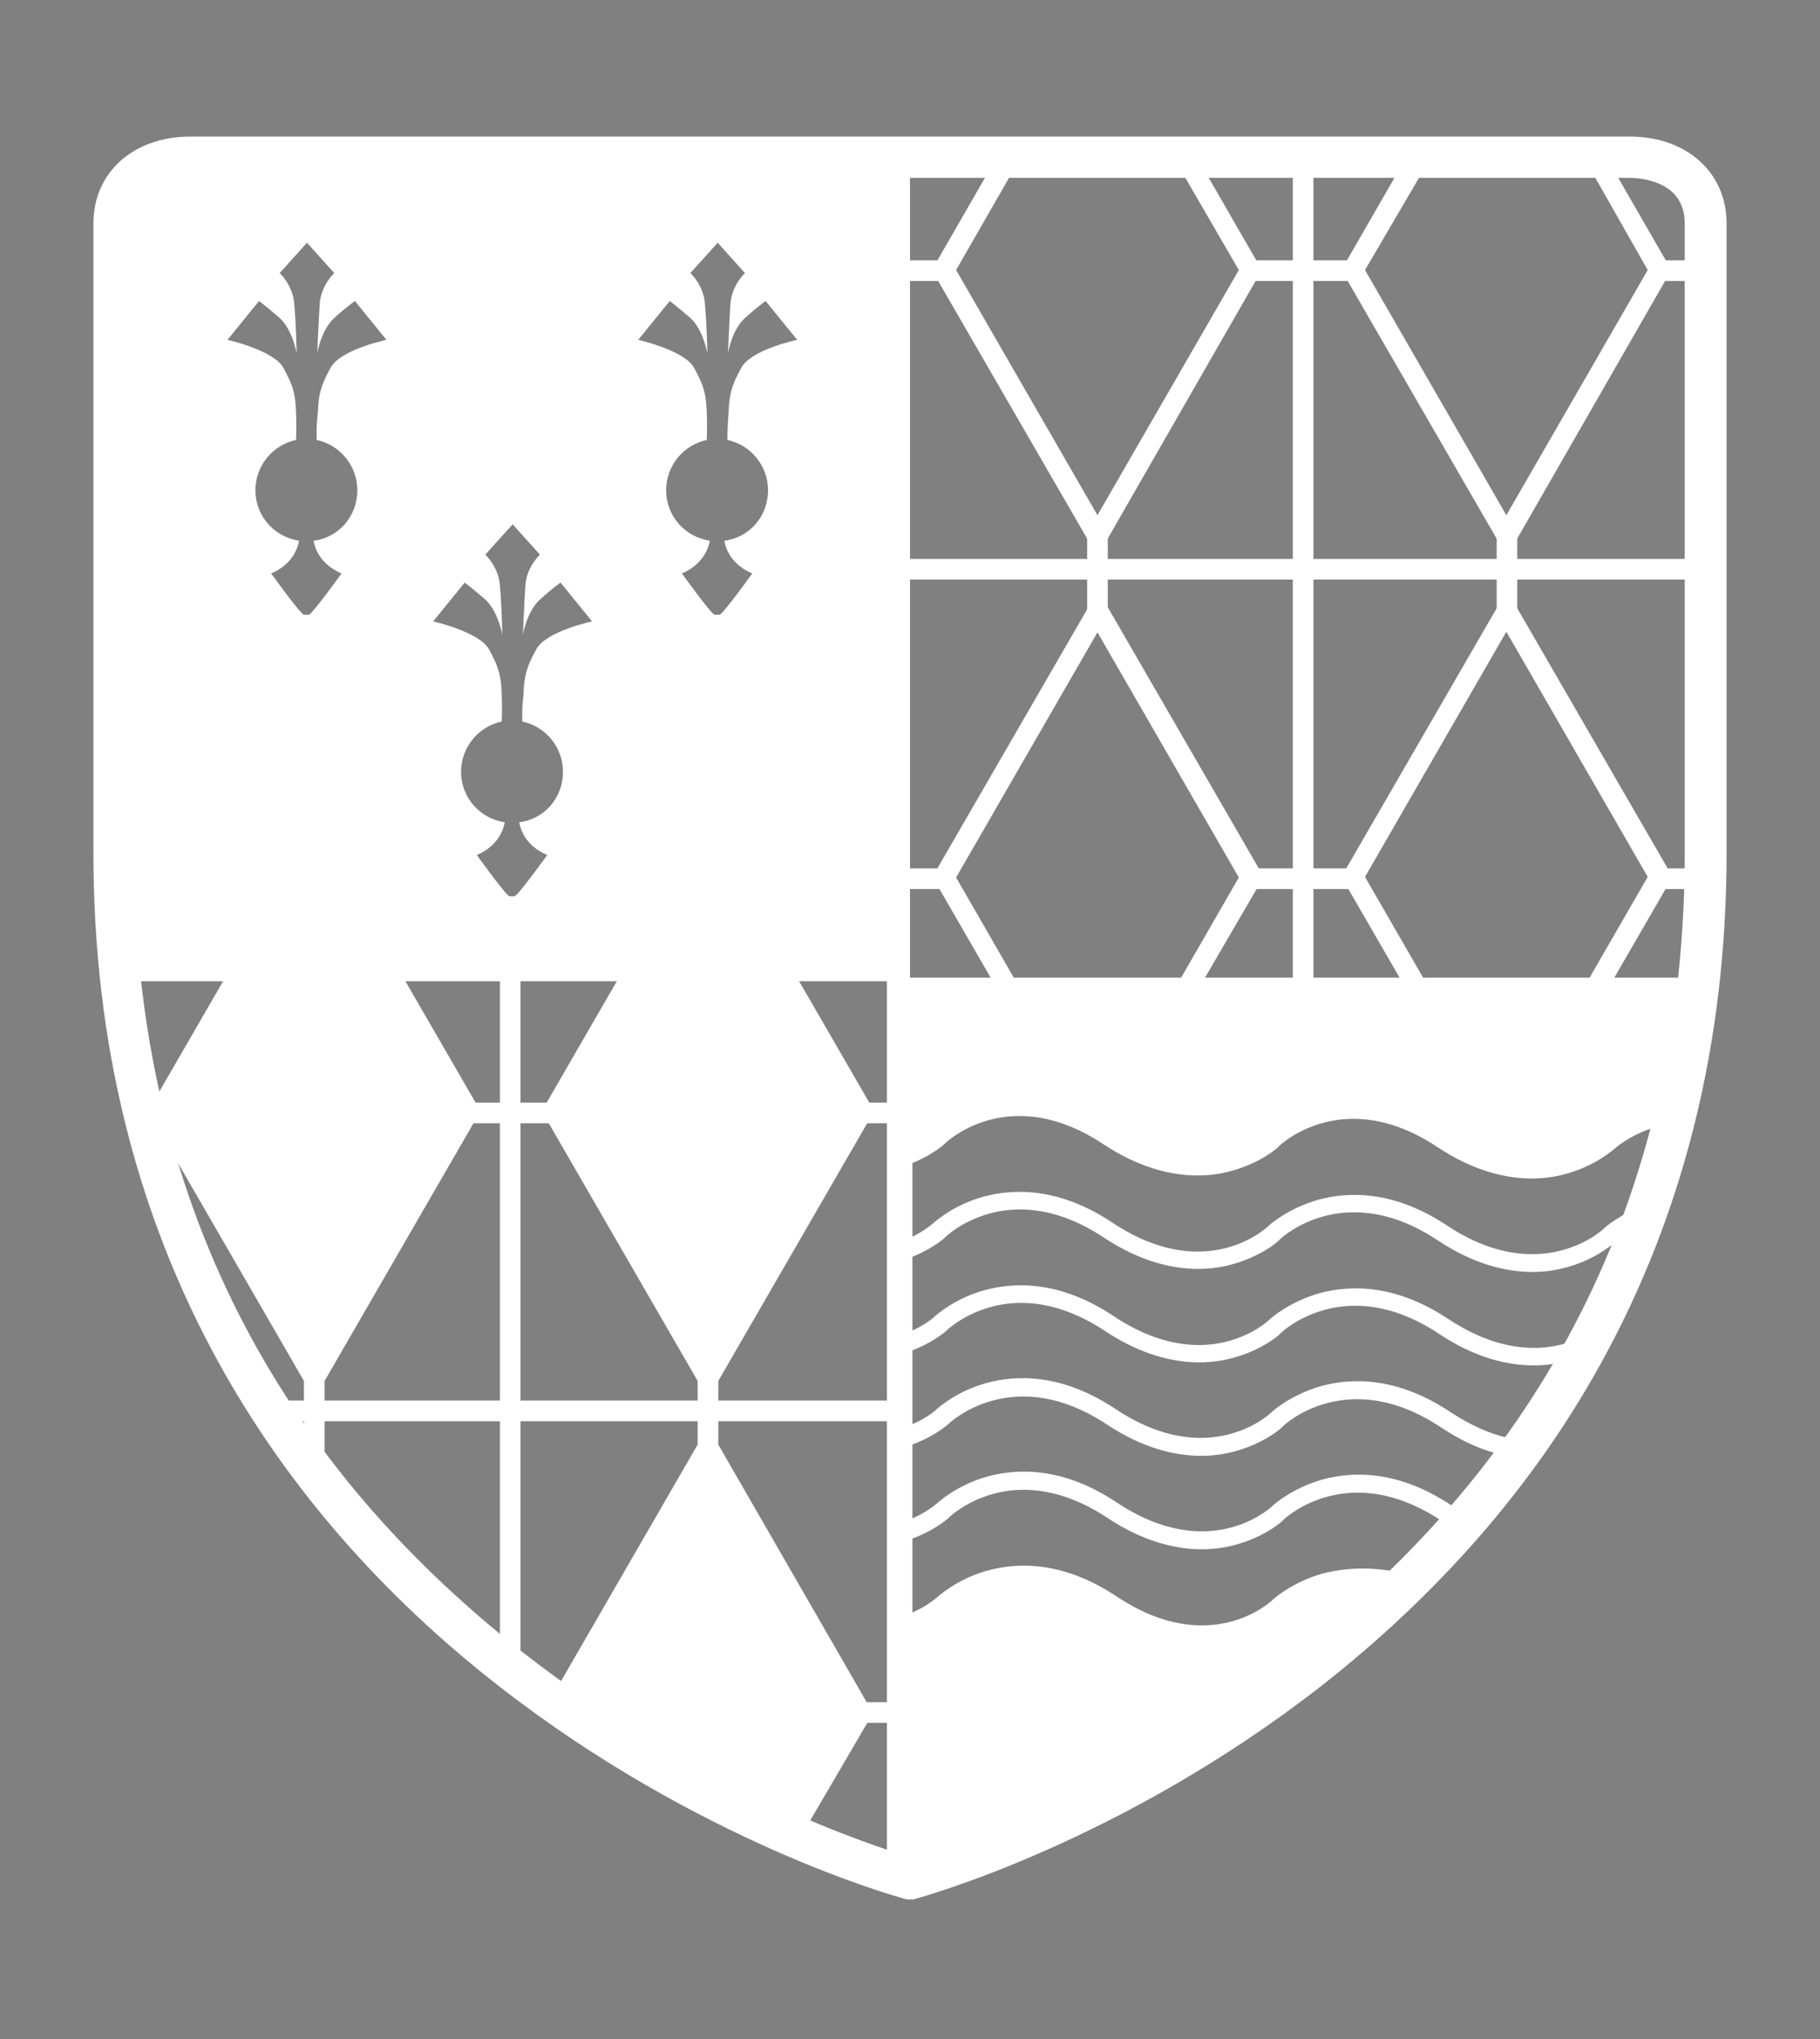 <?xml version="1.0" encoding="utf-8"?>
<!-- Generator: Adobe Illustrator 25.2.2, SVG Export Plug-In . SVG Version: 6.00 Build 0)  -->
<svg version="1.1" id="Layer_1" xmlns="http://www.w3.org/2000/svg" xmlns:xlink="http://www.w3.org/1999/xlink" x="0px" y="0px"
	 viewBox="0 0 300 336" style="enable-background:new 0 0 300 336;" xml:space="preserve">
<rect x="0" y="0" width="300" height="336" fill="#808080" stroke="none"/>
<style type="text/css">
	.st0{fill:#FFFFFF;stroke:#1A171B;stroke-width:2;}
	.st1{fill:#FFFFFF;stroke:#1A171B;stroke-width:3;}
	.st2{fill:#FFFFFF;stroke:#1A171B;stroke-width:2.917;}
	.st3{fill:#FFFFFF;}
</style>
<path class="st0" d="M207.3,67"/>
<path class="st1" d="M207.2,68.4"/>
<path class="st0" d="M212.6,73"/>
<path class="st0" d="M202.3,76.3"/>
<path class="st2" d="M154.6,101.7"/>
<path class="st2" d="M260.1,92.8"/>
<rect x="179.2" y="86.3" class="st3" width="3.4" height="17.9"/>
<rect x="149.5" y="92.1" class="st3" width="132.3" height="3.4"/>
<rect x="246.7" y="88.3" class="st3" width="3.4" height="15.9"/>
<rect x="206.2" y="42.9" class="st3" width="18.3" height="3.4"/>
<path class="st3" d="M248.4,91.7l-27.3-47.2l11.7-20.3h31l11.7,20.3L248.4,91.7z M225,44.5l23.3,40.4l23.3-40.4L262,27.6h-27.1
	L225,44.5z"/>
<path class="st3" d="M180.9,91.7l-27.3-47.2l11.7-20.3h31l11.7,20.3L180.9,91.7z M157.6,44.5l23.3,40.4l23.3-40.4l-9.8-16.9h-27.1
	L157.6,44.5z"/>
<path class="st2" d="M39.7,229.4"/>
<g>
	<g>
		<path class="st3" d="M162.3,130.8"/>
		<path class="st3" d="M167.5,148.6"/>
	</g>
</g>
<rect x="206.2" y="143.1" class="st3" width="16.9" height="3.4"/>
<path class="st3" d="M211.3,265.6L211.3,265.6c-0.4,0.3-3.2,2.8-8,4c-1.5,0.4-3.3,0.7-5.3,0.7c-4.2,0-9.5-1.2-15.4-5.2
	c-14.8-9.8-25.1-1.3-26.3-0.2c0,0,0,0-0.1,0.1c0,0,0,0,0,0l0,0c-0.5,0.4-2.6,2.2-6.1,3.5v41.1h0c0,0,43.6-11.8,80.6-47.4
	C219.1,258.4,211.6,265.3,211.3,265.6z"/>
<path class="st3" d="M112.2,25.9c-31.3,0-74,0-80.8,0c-6.6,0-12.6,3.6-12.6,10.9c0,4.6,0,32.4,0,103.8c0,7.3,0.4,14.4,1.1,21.1H150
	V25.9H112.2z M52.2,72.5c3.8,0.8,6.7,4.2,6.7,8.3c0,4.3-3.1,7.8-7.2,8.3c0.2,1.3,1.1,3.9,4.6,5.4c0,0-4.9,6.8-5.4,6.8
	c-0.3,0-0.2,0-0.4,0c-0.2,0-0.1,0-0.4,0c-0.5,0-5.4-6.8-5.4-6.8c3.5-1.5,4.4-4.2,4.6-5.4c-4.1-0.6-7.2-4.1-7.2-8.3
	c0-4.1,2.9-7.5,6.7-8.3c0-0.6,0.1-2.1,0-4.5c-0.1-3.1-0.5-4.5-2.1-7.4c-1.6-2.9-9.2-4.6-9.2-4.6l5.2-6.4c0,0,1.2,0.9,3.4,2.8
	c2.1,1.9,2.8,5.8,2.8,5.8s-0.1-5-0.4-8.1c-0.2-3.1-2.4-5.1-2.4-5.1l4.5-5l4.5,5c0,0-2.2,2-2.4,5.1c-0.2,3.1-0.4,8.1-0.4,8.1
	s0.6-3.8,2.8-5.8c2.1-1.9,3.4-2.8,3.4-2.8l5.2,6.4c0,0-7.6,1.6-9.2,4.6c-1.6,2.9-2,4.3-2.1,7.4C52.1,70.4,52.2,71.9,52.2,72.5z
	 M86.1,118.9c3.8,0.8,6.7,4.2,6.7,8.3c0,4.3-3.1,7.8-7.2,8.3c0.2,1.3,1.1,3.9,4.6,5.4c0,0-4.9,6.8-5.4,6.8c-0.3,0-0.2,0-0.4,0
	c-0.2,0-0.1,0-0.4,0c-0.5,0-5.4-6.8-5.4-6.8c3.5-1.5,4.4-4.2,4.6-5.4c-4.1-0.6-7.2-4.1-7.2-8.3c0-4.1,2.9-7.5,6.7-8.3
	c0-0.6,0.1-2.1,0-4.5c-0.1-3.1-0.5-4.5-2.1-7.4c-1.6-2.9-9.2-4.6-9.2-4.6l5.2-6.4c0,0,1.2,0.9,3.4,2.8c2.1,1.9,2.8,5.8,2.8,5.8
	s-0.1-5-0.4-8.1c-0.2-3.1-2.4-5.1-2.4-5.1l4.5-5l4.5,5c0,0-2.2,2-2.4,5.1c-0.2,3.1-0.4,8.1-0.4,8.1s0.6-3.8,2.8-5.8
	c2.1-1.9,3.4-2.8,3.4-2.8l5.2,6.4c0,0-7.6,1.6-9.2,4.6c-1.6,2.9-2,4.3-2.1,7.4C86,116.8,86.1,118.3,86.1,118.9z M119.9,72.5
	c3.8,0.8,6.7,4.2,6.7,8.3c0,4.3-3.1,7.8-7.2,8.3c0.2,1.3,1.1,3.9,4.6,5.4c0,0-4.9,6.8-5.4,6.8c-0.3,0-0.2,0-0.4,0
	c-0.2,0-0.1,0-0.4,0c-0.5,0-5.4-6.8-5.4-6.8c3.5-1.5,4.4-4.2,4.6-5.4c-4.1-0.6-7.2-4.1-7.2-8.3c0-4.1,2.9-7.5,6.7-8.3
	c0-0.6,0.1-2.1,0-4.5c-0.1-3.1-0.5-4.5-2.1-7.4c-1.6-2.9-9.2-4.6-9.2-4.6l5.2-6.4c0,0,1.2,0.9,3.4,2.8c2.1,1.9,2.8,5.8,2.8,5.8
	s-0.1-5-0.4-8.1c-0.2-3.1-2.4-5.1-2.4-5.1l4.5-5l4.5,5c0,0-2.2,2-2.4,5.1c-0.2,3.1-0.4,8.1-0.4,8.1s0.6-3.8,2.8-5.8
	c2.1-1.9,3.4-2.8,3.4-2.8l5.2,6.4c0,0-7.6,1.6-9.2,4.6c-1.6,2.9-2,4.3-2.1,7.4C119.9,70.4,119.9,71.9,119.9,72.5z"/>
<rect x="213.1" y="24.8" class="st3" width="3.4" height="138"/>
<path class="st3" d="M248.4,191.7l-27.3-47.2l27.3-47.2l27.3,47.2L248.4,191.7z M225,144.5l23.3,40.4l23.3-40.4l-23.3-40.4
	L225,144.5z"/>
<path class="st3" d="M218,259.3c-4.9,1.4-7.9,4-8.3,4.4l0,0c-0.4,0.4-10.4,9.5-25.6-0.6c-9-6-16.5-5.6-21.3-4.3
	c-4.7,1.3-7.6,3.8-8.2,4.3l0,0c0,0,0,0,0,0c0,0,0,0-0.1,0.1c-0.4,0.3-1.9,1.6-4.3,2.6v-12.2c3.6-1.3,5.8-3.1,6.3-3.6l0,0
	c0,0,0,0,0,0c0,0,0,0,0.1-0.1c1.1-1,11.2-9.5,25.9,0.2c6,4,11.4,5.2,15.6,5.2c2.1,0,3.9-0.3,5.4-0.7c4.9-1.3,7.8-3.8,8.1-4.2l0,0
	c0.4-0.4,10.8-9.9,26,0.2c0.8,0.6,1.7,1.1,2.5,1.5c0.7-0.7,1.3-1.5,2-2.3c-0.9-0.5-1.9-1.1-2.8-1.7c-9-6-16.5-5.6-21.3-4.3
	c-4.9,1.4-7.9,4-8.3,4.4l0,0c-0.4,0.4-10.4,9.5-25.6-0.6c-9-6-16.5-5.6-21.3-4.3c-4.7,1.3-7.6,3.8-8.2,4.3l0,0c0,0,0,0,0,0
	c0,0,0,0-0.1,0.1c-0.4,0.3-1.9,1.6-4.3,2.6v-12.2c3.6-1.3,5.8-3.1,6.3-3.6l0,0c0,0,0,0,0,0c0,0,0,0,0,0c1-0.9,11.2-9.5,25.9,0.2
	c6,4,11.4,5.2,15.6,5.2c2.1,0,3.9-0.3,5.4-0.7c4.9-1.3,7.8-3.8,8.1-4.2l0,0c0.4-0.4,10.8-9.9,26,0.2c4.5,3,8.5,4.4,12.1,4.9
	c0.7-0.9,1.3-1.8,1.9-2.7c-3.6-0.3-7.7-1.6-12.4-4.7c-9-6-16.5-5.6-21.3-4.3c-4.9,1.4-7.9,4-8.3,4.4l0,0c-0.4,0.4-10.4,9.5-25.6-0.6
	c-9-6-16.5-5.6-21.3-4.3c-4.7,1.3-7.6,3.8-8.2,4.3l0,0c0,0,0,0-0.1,0.1c0,0,0,0,0,0c-0.3,0.3-1.9,1.6-4.4,2.6v-12.2
	c3.6-1.3,5.8-3.1,6.3-3.6l0,0c0,0,0,0,0,0c0,0,0,0,0,0c1.1-1,11.2-9.5,25.9,0.2c6,4,11.4,5.2,15.6,5.2c2.1,0,3.9-0.3,5.4-0.7
	c4.9-1.3,7.8-3.8,8.1-4.2l0,0c0.4-0.4,10.8-9.9,26,0.2c6,4,11.4,5.2,15.6,5.2c2.1,0,3.9-0.3,5.4-0.7c0.5-0.1,1-0.3,1.5-0.4
	c0.8-1.4,1.5-2.8,2.3-4.2c-3.8,2.2-12.1,5-23.2-2.3c-9-6-16.5-5.6-21.3-4.3c-4.9,1.4-7.9,4-8.3,4.4l0,0c-0.4,0.4-10.4,9.5-25.6-0.6
	c-9-6-16.5-5.6-21.3-4.3c-4.7,1.3-7.6,3.8-8.2,4.3l0,0c0,0,0,0-0.1,0.1c0,0,0,0,0,0c-0.3,0.3-1.9,1.6-4.4,2.6v-12.2
	c3.6-1.3,5.8-3.1,6.3-3.6l0,0c0,0,0,0,0,0c0,0,0,0,0.1-0.1c1.1-1,11.2-9.5,25.9,0.2c6,4,11.4,5.2,15.6,5.2c2.1,0,3.9-0.3,5.4-0.7
	c4.9-1.3,7.8-3.8,8.1-4.2l0,0c0.4-0.4,10.8-9.9,26,0.2c6,4,11.4,5.2,15.6,5.2c2.1,0,3.9-0.3,5.4-0.7c4.6-1.2,7.5-3.6,8.1-4.1l0,0
	c0,0,0,0,0,0c0,0,0,0,0,0c0.3-0.3,1.5-1.3,3.4-2.3c0.5-1.2,0.9-2.5,1.4-3.8c-3.8,1.4-6.2,3.4-6.7,3.9l0,0
	c-0.1,0.1-10.3,9.5-25.6-0.6c-9-6-16.5-5.6-21.3-4.3c-4.9,1.4-7.9,4-8.3,4.4l0,0c-0.4,0.4-10.4,9.5-25.6-0.6c-9-6-16.5-5.6-21.3-4.3
	c-4.7,1.3-7.6,3.8-8.2,4.3l0,0c0,0,0,0,0,0c0,0,0,0-0.1,0.1c-0.4,0.3-1.9,1.6-4.3,2.6v-12.2c3.6-1.3,5.8-3.1,6.3-3.6l0,0
	c0,0,0,0,0,0c0,0,0,0,0.1-0.1c1.1-1,11.2-9.5,25.9,0.2c6,4,11.4,5.2,15.6,5.2c2.1,0,3.9-0.3,5.4-0.7c4.9-1.3,7.8-3.8,8.1-4.2l0,0
	c0.4-0.4,10.8-9.9,26,0.2c6,4,11.4,5.2,15.6,5.2c2.1,0,3.9-0.3,5.4-0.7c4.6-1.2,7.5-3.6,8.1-4.1l0,0c0,0,0,0,0,0c0,0,0,0,0,0
	c0.6-0.5,3.7-3.2,8.8-4.1c2-7.6,3.5-15.7,4.4-24.2H150v147.9h0c0,0,45.3-12.2,82.6-49.4C226.6,257.9,221.5,258.4,218,259.3z"/>
<path class="st3" d="M150.5,313h-1l-0.4-0.1c-1.4-0.4-33.8-9.3-66.8-35c-19.4-15.1-34.9-32.9-46-52.9c-13.9-25-20.9-53.3-20.9-84.4
	V36.8c0-8.4,6.6-14.3,16-14.3h237.2c9.4,0,16,5.9,16,14.3v103.8c0,31-7,59.4-20.9,84.4c-11.1,20-26.6,37.7-46,52.9
	c-33,25.7-65.4,34.6-66.8,35L150.5,313z M31.4,29.2c-1.5,0-9.3,0.4-9.3,7.5v103.8c0,54.2,21.6,98.5,64.1,131.8
	c29,22.7,58.4,32.1,63.7,33.7c5.3-1.6,34.7-11.1,63.7-33.7c42.5-33.2,64.1-77.6,64.1-131.8V36.8c0-7.2-7.7-7.5-9.3-7.5H31.4z"/>
<path class="st0" d="M92.4,203.6"/>
<path class="st1" d="M92.5,205.1"/>
<path class="st0" d="M87.1,209.6"/>
<path class="st0" d="M97.4,212.9"/>
<g>
	<g>
		<path class="st3" d="M137.4,267.4"/>
		<path class="st3" d="M132.2,285.1"/>
	</g>
</g>
<path class="st2" d="M145.1,238.3"/>
<g>
	<path class="st3" d="M91.4,282.3l1.2,1c15.1,8.4,26.7,16.1,36.7,20.4l12.6-21.4l-25.3-43.8L91.4,282.3z"/>
	<path class="st3" d="M130.1,305.9l-1.4-0.6c-6.8-2.9-14.2-7.2-22.7-12.3c-4.5-2.6-9.1-5.3-14.2-8.2l-0.1-0.1l-2.5-2l27.5-47.6
		l27.2,47.2L130.1,305.9z M93.6,281.9c5.1,2.8,9.6,5.5,14.1,8.1c7.9,4.6,14.8,8.7,21,11.5l11.3-19.2l-23.3-40.4L93.6,281.9z"/>
</g>
<rect x="82.4" y="161.5" class="st3" width="3.4" height="115.4"/>
<rect x="43.6" y="230.8" class="st3" width="106.2" height="3.4"/>
<rect x="115" y="165.8" class="st3" width="3.4" height="131.9"/>
<rect x="50.1" y="165.8" class="st3" width="3.4" height="75.7"/>
<rect x="26.1" y="181.7" class="st3" width="124.1" height="3.4"/>
<rect x="101.2" y="280.5" class="st3" width="50.7" height="3.4"/>
<g>
	<polygon class="st3" points="66.3,164.6 77.1,183.3 51.8,227 26.5,183.3 37.3,164.6 	"/>
	<path class="st3" d="M51.8,230.4l-27.2-47.2L36.3,163h31L79,183.3L51.8,230.4z M28.5,183.3l23.3,40.4l23.3-40.4l-9.8-16.9H38.2
		L28.5,183.3z"/>
</g>
<g>
	<polygon class="st3" points="131.2,164.6 142,183.3 116.7,227 91.4,183.3 102.2,164.6 	"/>
	<path class="st3" d="M116.7,230.4l-27.2-47.2l11.7-20.3h31l11.7,20.3L116.7,230.4z M93.4,183.3l23.3,40.4l23.3-40.4l-9.8-16.9
		h-27.1L93.4,183.3z"/>
</g>
<rect x="146.2" y="161.5" class="st3" width="4.2" height="148.2"/>
<g>
	<polygon class="st3" points="51.8,139.1 26.3,183.1 51.8,227.1 77.2,183.1 	"/>
	<path class="st3" d="M51.8,230.5l-27.4-47.4l27.4-47.4l27.4,47.4L51.8,230.5z M28.3,183.1l23.5,40.7l23.5-40.7l-23.5-40.7
		L28.3,183.1z"/>
</g>
<g>
	<polygon class="st3" points="116.7,139.1 91.3,183.1 116.7,227.1 142.1,183.1 	"/>
	<path class="st3" d="M116.7,230.5l-27.4-47.4l27.4-47.4l27.4,47.4L116.7,230.5z M93.2,183.1l23.5,40.7l23.5-40.7l-23.5-40.7
		L93.2,183.1z"/>
</g>
<path class="st3" d="M195.6,166.3h-29.3l-12.6-21.8l27.3-47.2l27.3,47.2L195.6,166.3z M168.2,163h25.4l10.6-18.4l-23.3-40.4
	l-23.3,40.4L168.2,163z"/>
<rect x="147.2" y="143.1" class="st3" width="8.4" height="3.4"/>
<rect x="272.1" y="143.1" class="st3" width="8.4" height="3.4"/>
<rect x="147.2" y="42.9" class="st3" width="8.4" height="3.4"/>
<rect x="273.7" y="42.9" class="st3" width="8.4" height="3.4"/>
</svg>
